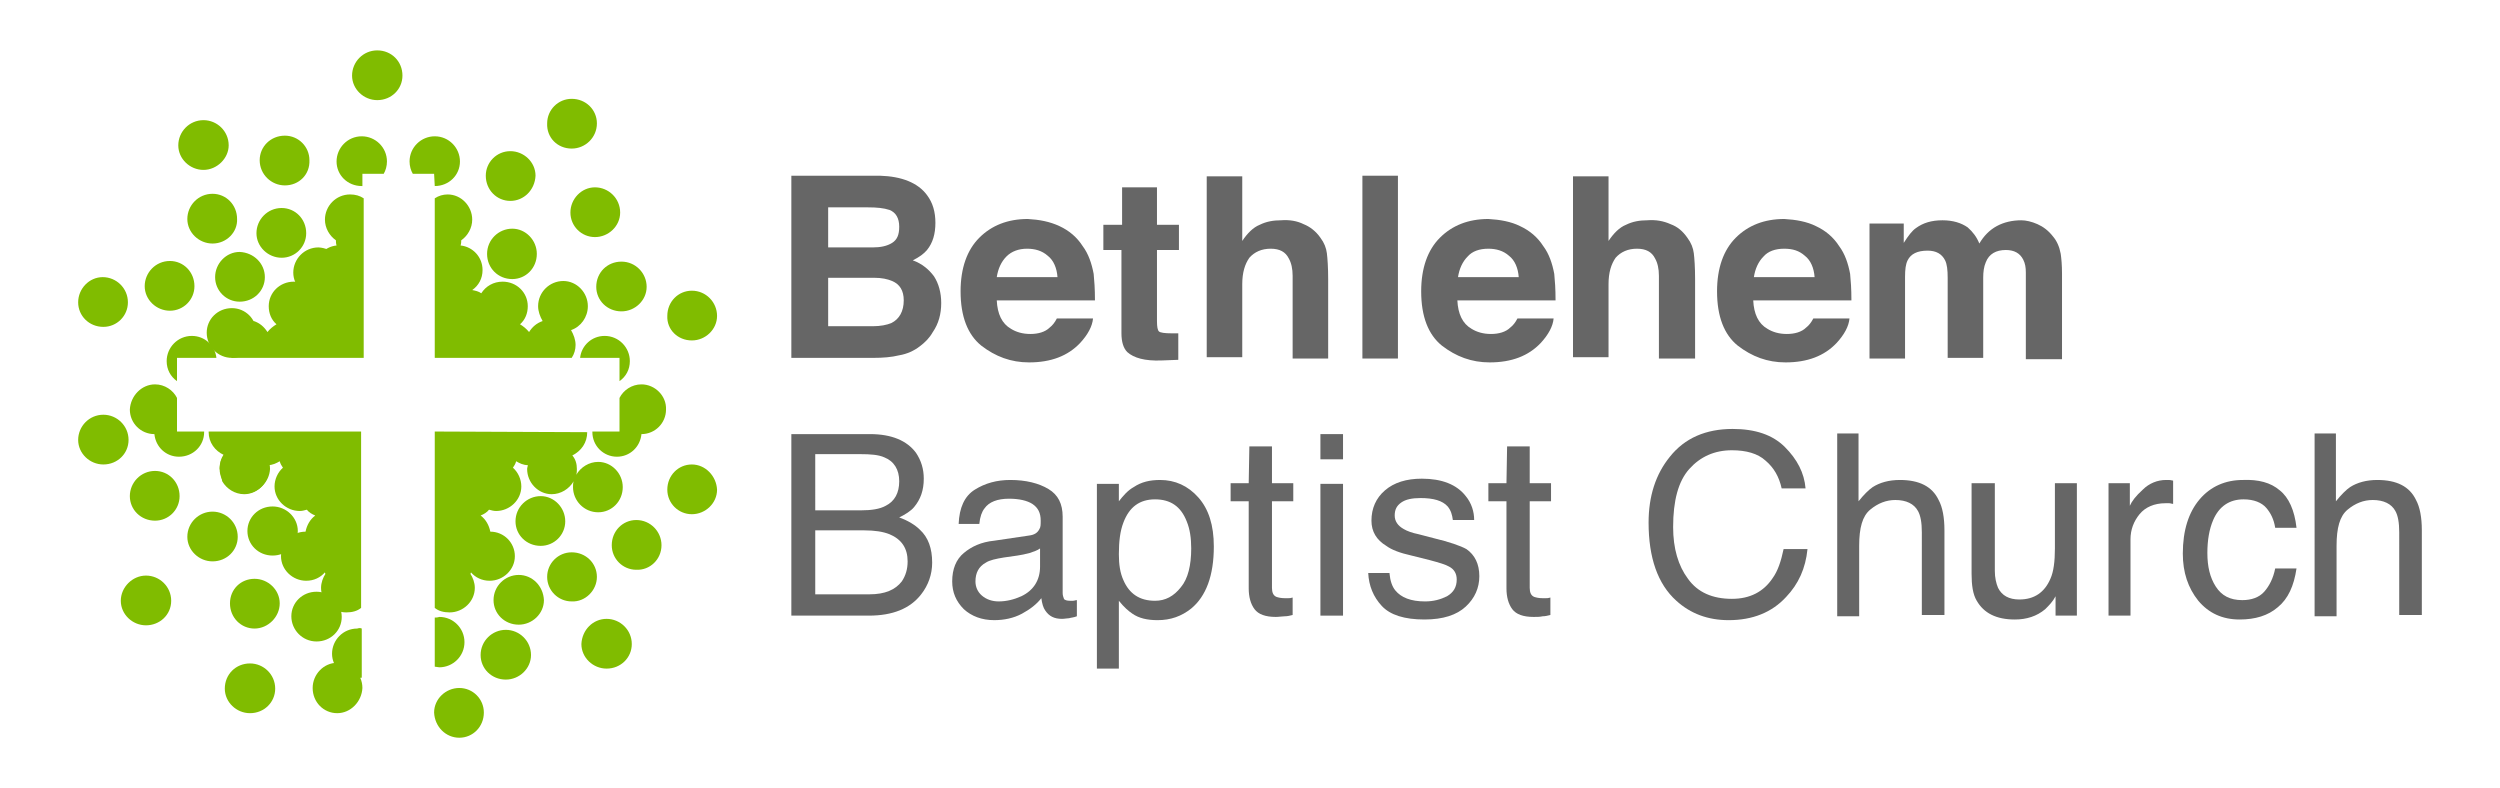 <?xml version="1.0" encoding="utf-8"?>
<!-- Generator: Adobe Illustrator 24.1.0, SVG Export Plug-In . SVG Version: 6.00 Build 0)  -->
<svg version="1.1" id="Layer_1" xmlns="http://www.w3.org/2000/svg" xmlns:xlink="http://www.w3.org/1999/xlink" x="0px" y="0px"
	 viewBox="0 0 387 122" style="enable-background:new 0 0 387 122;" xml:space="preserve">
<style type="text/css">
	.st0{fill:#80BC00;}
	.st1{fill:#666666;}
</style>
<g>
	<path class="st0" d="M67.3,28.8L67.3,28.8c2.2,0,3.9-1.7,3.9-3.8s-1.7-3.9-3.9-3.9c-2.1,0-3.9,1.7-3.9,3.9c0,0.7,0.2,1.4,0.5,1.9
		h3.3L67.3,28.8L67.3,28.8z"/>
	<path class="st0" d="M67.3,30.7v12.4v0.1l0,0v12.2h21.2c0.4-0.6,0.6-1.3,0.6-2c0-0.8-0.3-1.6-0.7-2.3c1.5-0.5,2.6-2,2.6-3.7
		c0-2.1-1.7-3.9-3.8-3.9c-2.1,0-3.9,1.7-3.9,3.9c0,0.8,0.3,1.6,0.7,2.3c-0.9,0.3-1.6,0.9-2.1,1.7c-0.4-0.5-0.9-0.9-1.4-1.2
		c0.8-0.7,1.2-1.7,1.2-2.8c0-2.1-1.7-3.8-3.9-3.8c-1.4,0-2.6,0.7-3.3,1.8c-0.4-0.3-0.9-0.4-1.4-0.5c1-0.7,1.6-1.8,1.6-3.1
		c0-2-1.5-3.6-3.4-3.8c0.1-0.3,0.1-0.6,0.1-0.8c1-0.7,1.7-1.9,1.7-3.2c0-2.1-1.7-3.9-3.8-3.9C68.6,30.1,67.9,30.3,67.3,30.7"/>
	<path class="st0" d="M79.3,43.2c2.1,0,3.8-1.7,3.8-3.9c0-2.1-1.7-3.9-3.8-3.9c-2.1,0-3.9,1.7-3.9,3.9
		C75.4,41.5,77.1,43.2,79.3,43.2"/>
	<path class="st0" d="M90.9,66.9L90.9,66.9l-23.6-0.1v6.4l0,0l0,0v20.9c0.6,0.5,1.4,0.7,2.3,0.7c2.1,0,3.9-1.7,3.9-3.8
		c0-0.8-0.3-1.6-0.7-2.2c0.1,0,0.1-0.1,0.1-0.2c0.7,0.8,1.7,1.3,2.9,1.3c2.1,0,3.9-1.7,3.9-3.8c0-2.1-1.7-3.8-3.8-3.8
		c-0.2-1-0.7-1.9-1.5-2.5c0.5-0.2,1-0.5,1.3-0.9c0.4,0.1,0.7,0.2,1.1,0.2c2.1,0,3.9-1.7,3.9-3.8c0-1.1-0.5-2.2-1.3-2.9
		c0.2-0.3,0.4-0.6,0.5-1c0.5,0.3,1.1,0.6,1.8,0.6c0,0.2-0.1,0.4-0.1,0.6c0,2.1,1.7,3.9,3.8,3.9c1.4,0,2.7-0.8,3.4-2
		c-0.1,0.3-0.1,0.6-0.1,0.9c0,2.1,1.7,3.9,3.9,3.9c2.1,0,3.8-1.7,3.8-3.9c0-2.1-1.7-3.9-3.8-3.9c-1.4,0-2.7,0.8-3.4,2
		c0.1-0.3,0.1-0.6,0.1-0.9c0-0.8-0.2-1.5-0.7-2.1C90,69.8,90.9,68.5,90.9,66.9"/>
	<path class="st0" d="M107.1,52.7c2.1,0,3.9-1.7,3.9-3.8s-1.7-3.9-3.9-3.9c-2.1,0-3.8,1.7-3.8,3.9C103.2,51,104.9,52.7,107.1,52.7"
		/>
	<path class="st0" d="M89.8,55.4h6.1V59c1-0.7,1.6-1.8,1.6-3.1c0-2.1-1.7-3.9-3.9-3.9C91.6,52,90,53.5,89.8,55.4"/>
	<path class="st0" d="M88.5,23c2.1,0,3.9-1.7,3.9-3.9c0-2.1-1.7-3.8-3.9-3.8c-2.1,0-3.8,1.7-3.8,3.8C84.6,21.3,86.3,23,88.5,23"/>
	<path class="st0" d="M67.3,95.6v7.6c0.2,0,0.5,0.1,0.7,0.1c2.1,0,3.9-1.7,3.9-3.9c0-2.1-1.7-3.9-3.9-3.9
		C67.7,95.6,67.5,95.6,67.3,95.6"/>
	<path class="st0" d="M92.3,44.4c0,2.1,1.7,3.8,3.9,3.8c2.1,0,3.9-1.7,3.9-3.8s-1.7-3.9-3.9-3.9C94,40.5,92.3,42.2,92.3,44.4"/>
	<path class="st0" d="M92.4,89.3c0-2.1-1.7-3.8-3.9-3.8c-2.1,0-3.8,1.7-3.8,3.8c0,2.1,1.7,3.8,3.8,3.8
		C90.6,93.2,92.4,91.4,92.4,89.3"/>
	<path class="st0" d="M102.4,84.4c0-2.1-1.7-3.9-3.9-3.9c-2.1,0-3.8,1.7-3.8,3.9c0,2.1,1.7,3.8,3.8,3.8
		C100.6,88.3,102.4,86.6,102.4,84.4"/>
	<path class="st0" d="M80.3,89c-2.1,0-3.9,1.7-3.9,3.9c0,2.1,1.7,3.8,3.9,3.8c2.1,0,3.9-1.7,3.9-3.8C84.1,90.7,82.4,89,80.3,89"/>
	<path class="st0" d="M107.1,71.9c-2.1,0-3.8,1.7-3.8,3.9c0,2.1,1.7,3.8,3.8,3.8c2.1,0,3.9-1.7,3.9-3.8
		C110.9,73.7,109.2,71.9,107.1,71.9"/>
	<path class="st0" d="M78.3,97.5c-2.1,0-3.9,1.7-3.9,3.9c0,2.1,1.7,3.8,3.9,3.8c2.1,0,3.9-1.7,3.9-3.8
		C82.2,99.2,80.4,97.5,78.3,97.5"/>
	<path class="st0" d="M71.1,114.2c2.1,0,3.8-1.7,3.8-3.9c0-2.1-1.7-3.8-3.8-3.8s-3.9,1.7-3.9,3.8C67.3,112.5,69,114.2,71.1,114.2"/>
	<path class="st0" d="M99.3,59.5c-1.5,0-2.8,0.9-3.4,2.1v5.2h-4.2v0.1c0,2.1,1.7,3.8,3.8,3.8c2,0,3.6-1.5,3.8-3.5
		c2.1,0,3.8-1.7,3.8-3.8C103.2,61.3,101.4,59.5,99.3,59.5"/>
	<path class="st0" d="M87.5,80.7c0-2.1-1.7-3.9-3.8-3.9c-2.1,0-3.9,1.7-3.9,3.9c0,2.1,1.7,3.8,3.9,3.8
		C85.8,84.5,87.5,82.8,87.5,80.7"/>
	<path class="st0" d="M56,28.8L56,28.8c-2.2,0-3.9-1.7-3.9-3.8s1.7-3.9,3.9-3.9c2.1,0,3.9,1.7,3.9,3.9c0,0.7-0.2,1.4-0.5,1.9h-3.3
		v1.9H56z"/>
	<path class="st0" d="M39.3,49.7c0.9,0.3,1.6,0.9,2.1,1.7c0.4-0.5,0.9-0.9,1.4-1.2c-0.8-0.7-1.2-1.7-1.2-2.8c0-2.1,1.7-3.8,3.9-3.8
		c1.4,0,2.6,0.7,3.3,1.8c0.4-0.3,0.9-0.4,1.5-0.5c-1-0.7-1.6-1.8-1.6-3.1c0-2,1.5-3.6,3.4-3.8C52,37.7,52,37.4,52,37.2
		c-1-0.7-1.7-1.9-1.7-3.2c0-2.1,1.7-3.9,3.9-3.9c0.8,0,1.5,0.2,2.1,0.6v12.4v0.1l0,0v12.2H35.9c-0.4-0.6-1.7-1.3-1.7-2
		c0-0.8,0.3-1.6,0.7-2.3"/>
	<path class="st0" d="M43.6,39.9c-2.1,0-3.9-1.7-3.9-3.8c0-2.1,1.7-3.9,3.9-3.9c2.1,0,3.8,1.7,3.8,3.9
		C47.4,38.2,45.7,39.9,43.6,39.9"/>
	<path class="st0" d="M79,31.1c-2.1,0-3.8-1.7-3.8-3.9c0-2.1,1.7-3.8,3.8-3.8s3.9,1.7,3.9,3.8C82.8,29.4,81.1,31.1,79,31.1"/>
	<path class="st0" d="M34,72.5c0-0.8,0.2-1.5,0.6-2.1c-1.3-0.6-2.3-1.9-2.3-3.5v-0.1h23.6v6.4l0,0l0,0v20.9
		c-0.6,0.5-1.4,0.7-2.3,0.7c-2.1,0-3.9-1.7-3.9-3.8c0-0.8,0.3-1.6,0.7-2.2c-0.1,0-0.1-0.1-0.1-0.2c-0.7,0.8-1.7,1.3-2.9,1.3
		c-2.1,0-3.9-1.7-3.9-3.8c0-2.1,1.7-3.8,3.8-3.8c0.2-1,0.7-1.9,1.5-2.5c-0.5-0.2-1-0.5-1.3-0.9c-0.4,0.1-0.7,0.2-1.1,0.2
		c-2.1,0-3.9-1.7-3.9-3.8c0-1.1,0.5-2.2,1.3-2.9c-0.2-0.3-0.4-0.6-0.5-1c-0.5,0.3-1.1,0.6-1.8,0.6c0,0.2,0.1,0.4,0.1,0.6
		c0,2.1-1.7,3.9-3.8,3.9c-1.4,0-2.7-0.8-3.4-2"/>
	<path class="st0" d="M16,50.6c-2.2,0-3.9-1.7-3.9-3.8s1.7-3.9,3.8-3.9s3.9,1.7,3.9,3.9C19.8,48.9,18.1,50.6,16,50.6"/>
	<path class="st0" d="M32.9,37.7c-2.1,0-3.9-1.7-3.9-3.8s1.7-3.9,3.9-3.9c2.1,0,3.8,1.7,3.8,3.9C36.8,35.9,35.1,37.7,32.9,37.7"/>
	<path class="st0" d="M92.1,36.7c-2.1,0-3.8-1.7-3.8-3.8S90,29,92.1,29c2.1,0,3.9,1.7,3.9,3.9C96,35,94.2,36.7,92.1,36.7"/>
	<path class="st0" d="M26.3,48.1c-2.1,0-3.9-1.7-3.9-3.8s1.7-3.9,3.9-3.9c2.1,0,3.8,1.7,3.8,3.9C30.1,46.4,28.4,48.1,26.3,48.1"/>
	<path class="st0" d="M31.5,26.3c-2.1,0-3.9-1.7-3.9-3.8s1.7-3.9,3.9-3.9c2.1,0,3.9,1.7,3.9,3.9C35.4,24.5,33.6,26.3,31.5,26.3"/>
	<path class="st0" d="M24,80.6c-2.2,0-3.9-1.7-3.9-3.8s1.7-3.9,3.9-3.9c2.1,0,3.8,1.7,3.8,3.9C27.8,78.9,26.1,80.6,24,80.6"/>
	<path class="st0" d="M37.9,76.4c-2.1,0-3.9-1.7-3.9-3.8c0-2.1,1.7-3.9,3.9-3.9c2.1,0,3.9,1.7,3.9,3.9C41.7,74.6,40,76.4,37.9,76.4"
		/>
	<path class="st0" d="M33.5,55.4h-6.1V59c-1-0.7-1.6-1.8-1.6-3.1c0-2.1,1.7-3.9,3.9-3.9C31.7,52,33.3,53.5,33.5,55.4"/>
	<path class="st0" d="M44.1,28.7c-2.1,0-3.9-1.7-3.9-3.9c0-2.1,1.7-3.8,3.9-3.8c2.1,0,3.8,1.7,3.8,3.8C48,27,46.3,28.7,44.1,28.7"/>
	<path class="st0" d="M35.9,55.4c-2.1,0-3.9-1.7-3.9-3.9c0-2.1,1.7-3.8,3.9-3.8c2.1,0,3.8,1.7,3.8,3.8
		C39.8,53.7,38.1,55.4,35.9,55.4"/>
	<path class="st0" d="M56,97.3v7.6c-0.2,0-0.5,0.1-0.7,0.1c-2.1,0-3.9-1.7-3.9-3.8c0-2.1,1.7-3.9,3.9-3.9
		C55.6,97.2,55.8,97.2,56,97.3"/>
	<path class="st0" d="M41,42.9c0,2.1-1.7,3.8-3.9,3.8c-2.1,0-3.8-1.7-3.8-3.8S35,39,37.1,39C39.3,39.1,41,40.8,41,42.9"/>
	<path class="st0" d="M53.2,42.2c0,2.1-1.7,3.8-3.9,3.8c-2.1,0-3.9-1.7-3.9-3.8s1.7-3.9,3.9-3.9C51.4,38.4,53.2,40.1,53.2,42.2"/>
	<path class="st0" d="M62.3,11.7c0,2.1-1.7,3.8-3.9,3.8c-2.1,0-3.9-1.7-3.9-3.8s1.7-3.9,3.9-3.9S62.3,9.5,62.3,11.7"/>
	<path class="st0" d="M38.3,82.2c0-2.1,1.7-3.8,3.9-3.8c2.1,0,3.9,1.7,3.9,3.8c0,2.1-1.7,3.8-3.9,3.8C40,86,38.3,84.3,38.3,82.2"/>
	<path class="st0" d="M49,91.6c2.1,0,3.9,1.7,3.9,3.9c0,2.1-1.7,3.8-3.9,3.8s-3.9-1.8-3.9-3.9S46.8,91.6,49,91.6"/>
	<path class="st0" d="M38.7,102.7c2.1,0,3.9,1.7,3.9,3.9c0,2.1-1.7,3.8-3.9,3.8c-2.1,0-3.9-1.7-3.9-3.8
		C34.8,104.4,36.5,102.7,38.7,102.7"/>
	<path class="st0" d="M32.9,79.2c2.1,0,3.9,1.7,3.9,3.9c0,2.1-1.7,3.8-3.9,3.8c-2.1,0-3.9-1.7-3.9-3.8C29,80.9,30.8,79.2,32.9,79.2"
		/>
	<path class="st0" d="M22.6,89.1c2.1,0,3.9,1.7,3.9,3.9s-1.8,3.8-3.9,3.8s-3.9-1.7-3.9-3.8S20.5,89.1,22.6,89.1"/>
	<path class="st0" d="M93.9,95.8c2.1,0,3.9,1.7,3.9,3.9c0,2.1-1.7,3.8-3.9,3.8c-2.1,0-3.9-1.7-3.9-3.8
		C90.1,97.5,91.8,95.8,93.9,95.8"/>
	<path class="st0" d="M16,64.2c2.1,0,3.9,1.7,3.9,3.9c0,2.1-1.7,3.8-3.9,3.8c-2.1,0-3.9-1.7-3.9-3.8C12.1,66,13.8,64.2,16,64.2"/>
	<path class="st0" d="M52.2,110.4c-2.1,0-3.8-1.7-3.8-3.9c0-2.1,1.7-3.9,3.8-3.9s3.9,1.7,3.9,3.9C56,108.6,54.3,110.4,52.2,110.4"/>
	<path class="st0" d="M39.4,97.3c-2.1,0-3.8-1.7-3.8-3.9s1.7-3.8,3.8-3.8c2.1,0,3.9,1.7,3.9,3.8S41.5,97.3,39.4,97.3"/>
	<path class="st0" d="M24,59.5c1.5,0,2.8,0.9,3.4,2.1v5.2h4.2v0.1c0,2.1-1.7,3.8-3.9,3.8c-2,0-3.6-1.5-3.8-3.5
		c-2.1,0-3.8-1.7-3.8-3.8C20.2,61.3,21.9,59.5,24,59.5"/>
	<path class="st1" d="M143.5,30.2c0.9,1.2,1.3,2.6,1.3,4.3s-0.4,3.1-1.3,4.2c-0.5,0.6-1.2,1.1-2.2,1.6c1.4,0.5,2.5,1.4,3.3,2.5
		c0.7,1.1,1.1,2.5,1.1,4.1c0,1.7-0.4,3.2-1.3,4.5c-0.5,0.9-1.2,1.6-2,2.2c-0.9,0.7-2,1.2-3.2,1.4c-1.2,0.3-2.6,0.4-4,0.4h-12.7V27.2
		h13.7C139.6,27.3,142.1,28.3,143.5,30.2 M128.2,32.1v6.2h6.9c1.2,0,2.2-0.2,3-0.7s1.1-1.3,1.1-2.5c0-1.3-0.5-2.2-1.5-2.6
		c-0.9-0.3-2-0.4-3.3-0.4H128.2z M128.2,43v7.5h6.9c1.2,0,2.2-0.2,2.9-0.5c1.2-0.6,1.9-1.8,1.9-3.5c0-1.5-0.6-2.5-1.8-3
		c-0.7-0.3-1.6-0.5-2.8-0.5H128.2z"/>
	<path class="st1" d="M164,35c1.5,0.7,2.7,1.7,3.6,3.1c0.9,1.2,1.4,2.7,1.7,4.3c0.1,1,0.2,2.3,0.2,4.1h-15.2
		c0.1,2.1,0.8,3.6,2.2,4.4c0.8,0.5,1.8,0.8,3,0.8s2.3-0.3,3-1c0.4-0.3,0.8-0.8,1.1-1.4h5.6c-0.1,1.2-0.8,2.5-2,3.8
		c-1.9,2-4.5,3-7.9,3c-2.8,0-5.2-0.9-7.4-2.6c-2.1-1.7-3.2-4.5-3.2-8.4c0-3.6,1-6.4,2.9-8.3c1.9-1.9,4.4-2.9,7.5-2.9
		C160.9,34,162.5,34.3,164,35 M155.8,39.7c-0.8,0.8-1.3,1.9-1.5,3.2h9.4c-0.1-1.4-0.6-2.6-1.5-3.3c-0.9-0.8-2-1.1-3.2-1.1
		C157.7,38.5,156.6,38.9,155.8,39.7"/>
	<path class="st1" d="M170.8,38.7v-3.9h2.9V29h5.4v5.8h3.4v3.9h-3.4v11c0,0.9,0.1,1.4,0.3,1.6c0.2,0.2,0.9,0.3,2,0.3
		c0.2,0,0.3,0,0.5,0s0.4,0,0.5,0v4.1l-2.6,0.1c-2.6,0.1-4.3-0.4-5.3-1.3c-0.6-0.6-0.9-1.6-0.9-2.9V38.7H170.8z"/>
	<path class="st1" d="M201.8,34.7c1,0.4,1.9,1.1,2.6,2.1c0.6,0.8,0.9,1.6,1,2.4c0.1,0.8,0.2,2.2,0.2,4v12.3h-5.5V42.7
		c0-1.1-0.2-2-0.6-2.7c-0.5-1-1.4-1.5-2.8-1.5c-1.4,0-2.5,0.5-3.3,1.4c-0.7,1-1.1,2.3-1.1,4.1v11.3h-5.5v-28h5.5v10
		c0.8-1.2,1.7-2.1,2.7-2.5c1-0.5,2.1-0.7,3.3-0.7C199.6,34,200.8,34.2,201.8,34.7"/>
	<rect x="210.9" y="27.2" class="st1" width="5.5" height="28.3"/>
	<path class="st1" d="M235.3,35c1.5,0.7,2.7,1.7,3.6,3.1c0.9,1.2,1.4,2.7,1.7,4.3c0.1,1,0.2,2.3,0.2,4.1h-15.2
		c0.1,2.1,0.8,3.6,2.2,4.4c0.8,0.5,1.8,0.8,3,0.8s2.3-0.3,3-1c0.4-0.3,0.8-0.8,1.1-1.4h5.6c-0.1,1.2-0.8,2.5-2,3.8
		c-1.9,2-4.5,3-7.9,3c-2.8,0-5.2-0.9-7.4-2.6c-2.1-1.7-3.2-4.5-3.2-8.4c0-3.6,1-6.4,2.9-8.3c1.9-1.9,4.4-2.9,7.5-2.9
		C232.2,34,233.9,34.3,235.3,35 M227.2,39.7c-0.8,0.8-1.3,1.9-1.5,3.2h9.4c-0.1-1.4-0.6-2.6-1.5-3.3c-0.9-0.8-2-1.1-3.2-1.1
		C229,38.5,227.9,38.9,227.2,39.7"/>
	<path class="st1" d="M258.6,34.7c1.1,0.4,1.9,1.1,2.6,2.1c0.6,0.8,0.9,1.6,1,2.4c0.1,0.8,0.2,2.2,0.2,4v12.3h-5.6V42.7
		c0-1.1-0.2-2-0.6-2.7c-0.5-1-1.4-1.5-2.8-1.5c-1.4,0-2.5,0.5-3.3,1.4c-0.7,1-1.1,2.3-1.1,4.1v11.3h-5.5v-28h5.5v10
		c0.8-1.2,1.7-2.1,2.7-2.5c1-0.5,2.1-0.7,3.3-0.7C256.3,34,257.5,34.2,258.6,34.7"/>
	<path class="st1" d="M281.1,35c1.5,0.7,2.7,1.7,3.6,3.1c0.9,1.2,1.4,2.7,1.7,4.3c0.1,1,0.2,2.3,0.2,4.1h-15.2
		c0.1,2.1,0.8,3.6,2.2,4.4c0.8,0.5,1.8,0.8,3,0.8s2.3-0.3,3-1c0.4-0.3,0.8-0.8,1.1-1.4h5.6c-0.1,1.2-0.8,2.5-2,3.8
		c-1.9,2-4.5,3-7.9,3c-2.8,0-5.2-0.9-7.4-2.6c-2.1-1.7-3.2-4.5-3.2-8.4c0-3.6,1-6.4,2.9-8.3c1.9-1.9,4.4-2.9,7.5-2.9
		C278,34,279.7,34.3,281.1,35 M273,39.7c-0.8,0.8-1.3,1.9-1.5,3.2h9.4c-0.1-1.4-0.6-2.6-1.5-3.3c-0.9-0.8-1.9-1.1-3.2-1.1
		C274.8,38.5,273.7,38.9,273,39.7"/>
	<path class="st1" d="M315.4,34.7c0.9,0.4,1.7,1,2.4,1.9c0.6,0.7,1,1.6,1.2,2.7c0.1,0.7,0.2,1.7,0.2,3.1v13.2h-5.6V42.2
		c0-0.8-0.1-1.4-0.4-2c-0.5-1-1.4-1.5-2.7-1.5c-1.5,0-2.6,0.6-3.1,1.9c-0.3,0.7-0.4,1.5-0.4,2.4v12.4h-5.5V43c0-1.2-0.1-2.1-0.4-2.7
		c-0.5-1-1.4-1.5-2.7-1.5c-1.6,0-2.6,0.5-3.1,1.5c-0.3,0.6-0.4,1.4-0.4,2.6v12.6h-5.5V34.6h5.3v3c0.7-1.1,1.3-1.9,1.9-2.3
		c1.1-0.8,2.4-1.2,4.1-1.2c1.6,0,2.9,0.4,3.9,1.1c0.8,0.7,1.4,1.5,1.8,2.5c0.7-1.2,1.6-2.1,2.7-2.7c1.1-0.6,2.4-0.9,3.8-0.9
		C313.6,34.1,314.5,34.3,315.4,34.7"/>
	<path class="st1" d="M122.5,67.2h12.2c3.3,0,5.7,1,7.1,2.9c0.8,1.2,1.2,2.5,1.2,4c0,1.8-0.5,3.2-1.5,4.4c-0.5,0.6-1.3,1.1-2.3,1.6
		c1.4,0.5,2.5,1.2,3.2,1.9c1.3,1.2,1.9,2.9,1.9,5.1c0,1.8-0.6,3.5-1.7,4.9c-1.7,2.2-4.4,3.3-8.1,3.3h-12L122.5,67.2L122.5,67.2z
		 M133.3,79c1.6,0,2.9-0.2,3.8-0.7c1.4-0.7,2.1-2,2.1-3.8s-0.8-3.1-2.3-3.7c-0.9-0.4-2.1-0.5-3.8-0.5h-6.9V79H133.3z M134.6,92
		c2.4,0,4-0.7,5-2c0.6-0.9,0.9-1.9,0.9-3.1c0-2-0.9-3.4-2.8-4.2c-1-0.4-2.3-0.6-3.9-0.6h-7.6V92C126.2,92,134.6,92,134.6,92z"/>
	<path class="st1" d="M159.3,82.9c0.8-0.1,1.3-0.4,1.6-1c0.2-0.3,0.2-0.7,0.2-1.3c0-1.2-0.4-2-1.3-2.6c-0.8-0.5-2-0.8-3.6-0.8
		c-1.8,0-3.1,0.5-3.8,1.5c-0.4,0.5-0.7,1.3-0.8,2.4h-3.2c0.1-2.5,0.9-4.3,2.5-5.3s3.4-1.5,5.5-1.5c2.4,0,4.4,0.5,5.9,1.4
		s2.2,2.3,2.2,4.3v11.8c0,0.4,0.1,0.6,0.2,0.9c0.1,0.2,0.5,0.3,0.9,0.3c0.2,0,0.3,0,0.5,0s0.4-0.1,0.6-0.1v2.5
		c-0.5,0.2-0.9,0.2-1.2,0.3c-0.3,0-0.7,0.1-1.1,0.1c-1.2,0-2-0.4-2.6-1.3c-0.3-0.4-0.5-1.1-0.6-1.9c-0.7,0.9-1.7,1.7-3,2.4
		c-1.3,0.7-2.8,1-4.3,1c-1.9,0-3.5-0.6-4.7-1.7c-1.2-1.2-1.8-2.6-1.8-4.3c0-1.9,0.6-3.4,1.8-4.4s2.7-1.7,4.7-1.9L159.3,82.9z
		 M152,92.2c0.7,0.6,1.6,0.9,2.6,0.9c1.2,0,2.4-0.3,3.5-0.8c1.9-0.9,2.9-2.5,2.9-4.6v-2.8c-0.4,0.3-1,0.5-1.6,0.7
		c-0.7,0.2-1.3,0.3-1.9,0.4l-2.1,0.3c-1.2,0.2-2.2,0.4-2.8,0.8c-1.1,0.6-1.6,1.6-1.6,2.9C151,90.8,151.3,91.6,152,92.2"/>
	<path class="st1" d="M169.8,74.9h3.4v2.7c0.7-0.9,1.4-1.7,2.3-2.2c1.2-0.8,2.5-1.1,4.1-1.1c2.3,0,4.3,0.9,5.9,2.7
		c1.6,1.8,2.4,4.3,2.4,7.6c0,4.5-1.2,7.7-3.5,9.6c-1.5,1.2-3.2,1.8-5.2,1.8c-1.6,0-2.9-0.3-3.9-1c-0.6-0.4-1.3-1-2.1-2v10.5h-3.4
		V74.9z M182.8,90.9c1.1-1.3,1.6-3.4,1.6-6c0-1.6-0.2-3-0.7-4.2c-0.9-2.3-2.5-3.4-4.9-3.4s-4,1.2-4.9,3.6c-0.5,1.3-0.7,2.9-0.7,4.9
		c0,1.6,0.2,2.9,0.7,4c0.9,2.1,2.5,3.2,4.9,3.2C180.4,93,181.7,92.3,182.8,90.9"/>
	<path class="st1" d="M193.4,69.1h3.5v5.7h3.3v2.8h-3.3V91c0,0.7,0.2,1.2,0.7,1.4c0.3,0.1,0.7,0.2,1.3,0.2c0.2,0,0.3,0,0.5,0
		s0.4,0,0.7-0.1v2.7c-0.4,0.1-0.8,0.2-1.2,0.2s-0.9,0.1-1.4,0.1c-1.6,0-2.7-0.4-3.3-1.2c-0.6-0.8-0.9-1.9-0.9-3.2V77.6h-2.8v-2.8
		h2.8L193.4,69.1L193.4,69.1z"/>
	<path class="st1" d="M204.4,67.2h3.5v3.9h-3.5V67.2z M204.4,74.9h3.5v20.4h-3.5V74.9z"/>
	<path class="st1" d="M215.1,88.8c0.1,1.1,0.4,2,0.9,2.6c0.9,1.1,2.4,1.7,4.6,1.7c1.3,0,2.4-0.3,3.4-0.8c1-0.6,1.5-1.4,1.5-2.6
		c0-0.9-0.4-1.6-1.2-2c-0.5-0.3-1.5-0.6-3-1l-2.8-0.7c-1.8-0.4-3.1-0.9-3.9-1.5c-1.5-0.9-2.3-2.2-2.3-3.9c0-1.9,0.7-3.5,2.1-4.7
		c1.4-1.2,3.3-1.8,5.7-1.8c3.1,0,5.4,0.9,6.8,2.7c0.9,1.1,1.3,2.4,1.3,3.7h-3.3c-0.1-0.8-0.3-1.5-0.8-2.1c-0.8-0.9-2.2-1.3-4.2-1.3
		c-1.3,0-2.3,0.2-3,0.7s-1,1.1-1,2s0.5,1.6,1.4,2.1c0.5,0.3,1.3,0.6,2.3,0.8l2.3,0.6c2.5,0.6,4.2,1.2,5.1,1.7c1.3,0.9,2,2.3,2,4.2
		c0,1.8-0.7,3.4-2.1,4.7c-1.4,1.3-3.5,2-6.4,2c-3.1,0-5.3-0.7-6.6-2.1s-2-3.1-2.1-5.1h3.3V88.8z"/>
	<path class="st1" d="M233.3,69.1h3.5v5.7h3.3v2.8h-3.3V91c0,0.7,0.2,1.2,0.7,1.4c0.3,0.1,0.7,0.2,1.3,0.2c0.2,0,0.3,0,0.5,0
		s0.4,0,0.7-0.1v2.7c-0.4,0.1-0.8,0.2-1.2,0.2c-0.4,0.1-0.9,0.1-1.4,0.1c-1.6,0-2.7-0.4-3.3-1.2c-0.6-0.8-0.9-1.9-0.9-3.2V77.6h-2.8
		v-2.8h2.8L233.3,69.1L233.3,69.1z"/>
	<path class="st1" d="M276.3,69.2c1.9,1.9,3,4,3.2,6.4h-3.7c-0.4-1.8-1.2-3.2-2.5-4.3c-1.2-1.1-3-1.6-5.2-1.6c-2.7,0-4.9,1-6.6,2.9
		c-1.7,1.9-2.5,4.9-2.5,9c0,3.3,0.8,6,2.3,8c1.5,2.1,3.8,3.1,6.8,3.1c2.8,0,4.9-1.1,6.3-3.2c0.8-1.1,1.3-2.6,1.7-4.5h3.7
		c-0.3,3-1.4,5.4-3.3,7.4c-2.2,2.4-5.2,3.6-8.9,3.6c-3.2,0-5.9-1-8.1-3c-2.9-2.6-4.3-6.7-4.3-12.1c0-4.1,1.1-7.5,3.3-10.2
		c2.3-2.9,5.6-4.3,9.7-4.3C271.7,66.4,274.4,67.3,276.3,69.2"/>
	<path class="st1" d="M284.3,67.1h3.4v10.5c0.8-1,1.6-1.8,2.2-2.2c1.1-0.7,2.5-1.1,4.2-1.1c3,0,5,1,6,3.1c0.6,1.1,0.9,2.7,0.9,4.7
		v13.1h-3.5V82.4c0-1.5-0.2-2.6-0.6-3.3c-0.6-1.1-1.8-1.7-3.5-1.7c-1.4,0-2.7,0.5-3.9,1.5c-1.2,1-1.7,2.8-1.7,5.6v10.9h-3.4V67.1
		H284.3z"/>
	<path class="st1" d="M308.8,74.8v13.6c0,1,0.2,1.9,0.5,2.6c0.6,1.2,1.7,1.8,3.3,1.8c2.3,0,3.9-1.1,4.8-3.2c0.5-1.1,0.7-2.7,0.7-4.7
		V74.8h3.4v20.5h-3.3v-3c-0.4,0.8-1,1.4-1.6,2c-1.3,1.1-2.9,1.6-4.7,1.6c-2.9,0-4.8-1-5.9-2.9c-0.6-1-0.8-2.4-0.8-4.2v-14H308.8z"/>
	<path class="st1" d="M326.4,74.8h3.3v3.5c0.3-0.7,0.9-1.5,2-2.5c1-1,2.3-1.5,3.6-1.5c0.1,0,0.2,0,0.3,0c0.2,0,0.4,0,0.8,0.1V78
		c-0.2,0-0.4-0.1-0.6-0.1s-0.4,0-0.6,0c-1.7,0-3.1,0.6-4,1.7s-1.4,2.4-1.4,3.9v11.8h-3.4L326.4,74.8L326.4,74.8z"/>
	<path class="st1" d="M352.9,75.9c1.4,1.1,2.3,3.1,2.6,5.8h-3.3c-0.2-1.3-0.7-2.3-1.4-3.1c-0.7-0.8-1.9-1.3-3.5-1.3
		c-2.2,0-3.8,1.1-4.7,3.2c-0.6,1.4-0.9,3.1-0.9,5.1c0,2.1,0.4,3.8,1.3,5.2c0.9,1.4,2.2,2.1,4.1,2.1c1.4,0,2.6-0.4,3.4-1.3
		s1.4-2.1,1.7-3.6h3.3c-0.4,2.7-1.3,4.7-2.9,6c-1.5,1.3-3.5,1.9-5.9,1.9c-2.7,0-4.8-1-6.4-2.9c-1.6-2-2.4-4.4-2.4-7.3
		c0-3.6,0.9-6.4,2.6-8.4s4-3,6.7-3C349.6,74.2,351.5,74.7,352.9,75.9"/>
	<path class="st1" d="M358.2,67.1h3.4v10.5c0.8-1,1.6-1.8,2.2-2.2c1.1-0.7,2.5-1.1,4.2-1.1c3,0,5,1,6,3.1c0.6,1.1,0.9,2.7,0.9,4.7
		v13.1h-3.5V82.4c0-1.5-0.2-2.6-0.6-3.3c-0.6-1.1-1.8-1.7-3.5-1.7c-1.4,0-2.7,0.5-3.9,1.5c-1.2,1-1.7,2.8-1.7,5.6v10.9h-3.4V67.1
		H358.2z"/>
</g>
</svg>
